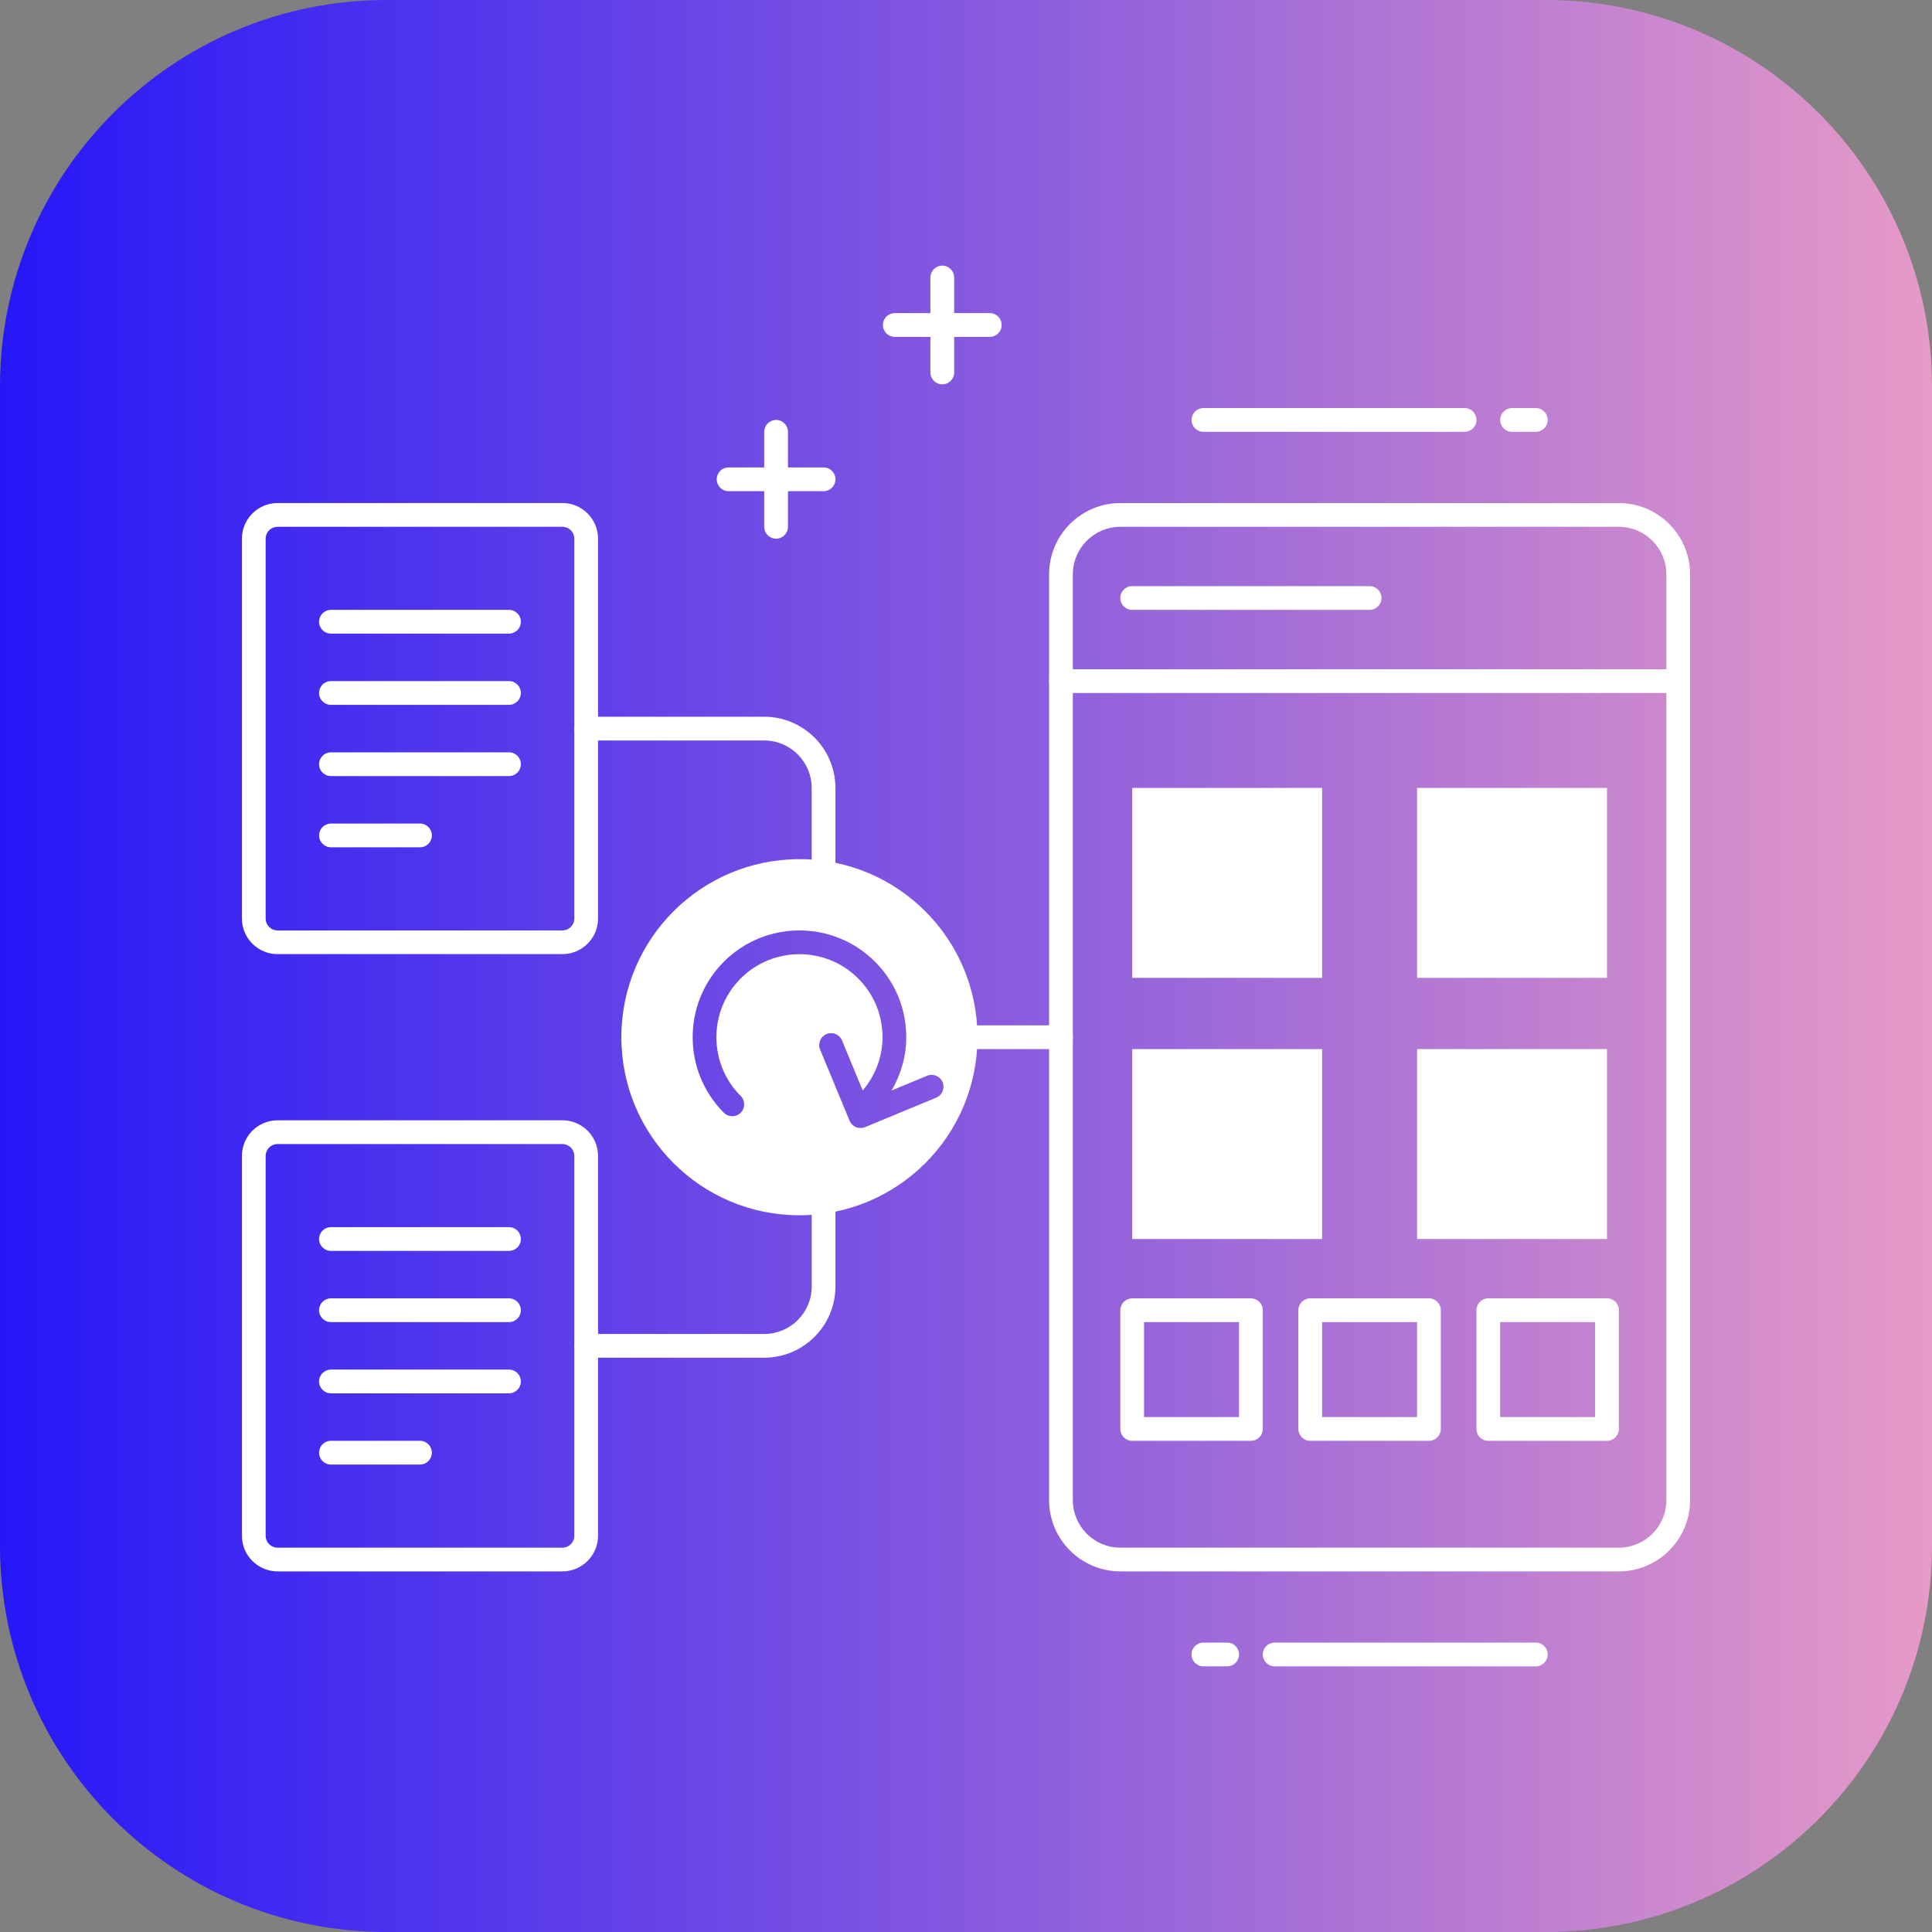 <?xml version="1.0" encoding="utf-8"?>
<!-- Generator: Adobe Illustrator 27.1.1, SVG Export Plug-In . SVG Version: 6.00 Build 0)  -->
<svg version="1.1" xmlns="http://www.w3.org/2000/svg" xmlns:xlink="http://www.w3.org/1999/xlink" x="0px" y="0px"
	 viewBox="0 0 80 80" style="enable-background:new 0 0 80 80;" xml:space="preserve">
<rect x="0" y="0" width="80" height="80" fill="#808080" stroke="none"/>
<style type="text/css">
	.st0{fill:url(#SVGID_1_);}
	.st1{fill:#FFFFFF;}
</style>
<g id="Layer_1">
	<linearGradient id="SVGID_1_" gradientUnits="userSpaceOnUse" x1="1.818989e-12" y1="40" x2="80" y2="40">
		<stop  offset="0" style="stop-color:#2517F8"/>
		<stop  offset="1" style="stop-color:#E69AC7"/>
	</linearGradient>
	<path class="st0" d="M64,80H16C7.163,80,0,72.837,0,64V16C0,7.163,7.163,0,16,0h48c8.837,0,16,7.163,16,16v48
		C80,72.837,72.837,80,64,80z"/>
</g>
<g id="Layer_2">
	<g>
		<path class="st1" d="M67.034,65.068H46.39c-1.626,0-2.949-1.323-2.949-2.949V23.78c0-1.626,1.323-2.949,2.949-2.949h20.644
			c1.626,0,2.949,1.323,2.949,2.949v38.339C69.983,63.745,68.66,65.068,67.034,65.068z M46.39,21.814
			c-1.084,0-1.966,0.882-1.966,1.966v38.339c0,1.084,0.882,1.966,1.966,1.966h20.644c1.084,0,1.966-0.882,1.966-1.966V23.78
			c0-1.084-0.882-1.966-1.966-1.966H46.39z"/>
	</g>
	<g>
		<path class="st1" d="M69.492,28.695H43.932c-0.272,0-0.492-0.22-0.492-0.492s0.22-0.492,0.492-0.492h25.559
			c0.272,0,0.492,0.22,0.492,0.492S69.763,28.695,69.492,28.695z"/>
	</g>
	<g>
		<rect x="46.882" y="32.627" class="st1" width="7.864" height="7.864"/>
	</g>
	<g>
		<rect x="58.678" y="32.627" class="st1" width="7.864" height="7.864"/>
	</g>
	<g>
		<rect x="46.882" y="43.441" class="st1" width="7.864" height="7.864"/>
	</g>
	<g>
		<rect x="58.678" y="43.441" class="st1" width="7.864" height="7.864"/>
	</g>
	<g>
		<path class="st1" d="M51.797,59.661h-4.915c-0.272,0-0.492-0.22-0.492-0.492v-4.915c0-0.272,0.22-0.492,0.492-0.492h4.915
			c0.272,0,0.492,0.22,0.492,0.492v4.915C52.288,59.441,52.068,59.661,51.797,59.661z M47.373,58.678h3.932v-3.932h-3.932V58.678z"
			/>
	</g>
	<g>
		<path class="st1" d="M66.542,59.661h-4.915c-0.272,0-0.492-0.22-0.492-0.492v-4.915c0-0.272,0.22-0.492,0.492-0.492h4.915
			c0.272,0,0.492,0.22,0.492,0.492v4.915C67.034,59.441,66.814,59.661,66.542,59.661z M62.119,58.678h3.932v-3.932h-3.932V58.678z"
			/>
	</g>
	<g>
		<path class="st1" d="M59.169,59.661h-4.915c-0.272,0-0.492-0.22-0.492-0.492v-4.915c0-0.272,0.22-0.492,0.492-0.492h4.915
			c0.272,0,0.492,0.22,0.492,0.492v4.915C59.661,59.441,59.441,59.661,59.169,59.661z M54.746,58.678h3.932v-3.932h-3.932V58.678z"
			/>
	</g>
	<g>
		<path class="st1" d="M56.712,25.254h-9.831c-0.272,0-0.492-0.22-0.492-0.492s0.22-0.492,0.492-0.492h9.831
			c0.272,0,0.492,0.22,0.492,0.492S56.984,25.254,56.712,25.254z"/>
	</g>
	<g>
		<path class="st1" d="M23.288,39.508H11.492c-0.813,0-1.475-0.661-1.475-1.475V22.305c0-0.813,0.661-1.475,1.475-1.475h11.797
			c0.813,0,1.475,0.661,1.475,1.475v15.729C24.763,38.847,24.101,39.508,23.288,39.508z M11.492,21.814
			c-0.271,0-0.492,0.22-0.492,0.492v15.729c0,0.271,0.221,0.492,0.492,0.492h11.797c0.271,0,0.492-0.22,0.492-0.492V22.305
			c0-0.271-0.221-0.492-0.492-0.492H11.492z"/>
	</g>
	<g>
		<path class="st1" d="M21.076,26.237h-7.373c-0.272,0-0.492-0.22-0.492-0.492c0-0.272,0.22-0.492,0.492-0.492h7.373
			c0.272,0,0.492,0.22,0.492,0.492C21.568,26.017,21.348,26.237,21.076,26.237z"/>
	</g>
	<g>
		<path class="st1" d="M21.076,29.186h-7.373c-0.272,0-0.492-0.22-0.492-0.492s0.22-0.492,0.492-0.492h7.373
			c0.272,0,0.492,0.22,0.492,0.492S21.348,29.186,21.076,29.186z"/>
	</g>
	<g>
		<path class="st1" d="M21.076,32.136h-7.373c-0.272,0-0.492-0.22-0.492-0.492s0.22-0.492,0.492-0.492h7.373
			c0.272,0,0.492,0.22,0.492,0.492S21.348,32.136,21.076,32.136z"/>
	</g>
	<g>
		<path class="st1" d="M17.39,35.085h-3.686c-0.272,0-0.492-0.22-0.492-0.492s0.22-0.492,0.492-0.492h3.686
			c0.272,0,0.492,0.22,0.492,0.492S17.662,35.085,17.39,35.085z"/>
	</g>
	<g>
		<path class="st1" d="M23.288,65.068H11.492c-0.813,0-1.475-0.661-1.475-1.475V47.864c0-0.813,0.661-1.475,1.475-1.475h11.797
			c0.813,0,1.475,0.661,1.475,1.475v15.729C24.763,64.406,24.101,65.068,23.288,65.068z M11.492,47.373
			c-0.271,0-0.492,0.22-0.492,0.492v15.729c0,0.271,0.221,0.492,0.492,0.492h11.797c0.271,0,0.492-0.22,0.492-0.492V47.864
			c0-0.271-0.221-0.492-0.492-0.492H11.492z"/>
	</g>
	<g>
		<path class="st1" d="M21.076,51.797h-7.373c-0.272,0-0.492-0.22-0.492-0.492s0.22-0.492,0.492-0.492h7.373
			c0.272,0,0.492,0.22,0.492,0.492S21.348,51.797,21.076,51.797z"/>
	</g>
	<g>
		<path class="st1" d="M21.076,54.746h-7.373c-0.272,0-0.492-0.22-0.492-0.492s0.22-0.492,0.492-0.492h7.373
			c0.272,0,0.492,0.22,0.492,0.492S21.348,54.746,21.076,54.746z"/>
	</g>
	<g>
		<path class="st1" d="M21.076,57.695h-7.373c-0.272,0-0.492-0.22-0.492-0.492s0.22-0.492,0.492-0.492h7.373
			c0.272,0,0.492,0.22,0.492,0.492S21.348,57.695,21.076,57.695z"/>
	</g>
	<g>
		<path class="st1" d="M17.39,60.644h-3.686c-0.272,0-0.492-0.22-0.492-0.492s0.22-0.492,0.492-0.492h3.686
			c0.272,0,0.492,0.22,0.492,0.492S17.662,60.644,17.39,60.644z"/>
	</g>
	<g>
		<path class="st1" d="M34.593,37.264v-4.637c0-1.626-1.323-2.949-2.949-2.949h-7.373c-0.272,0-0.492,0.22-0.492,0.492
			c0,0.272,0.22,0.492,0.492,0.492h7.373c1.084,0,1.966,0.882,1.966,1.966v4.637H34.593z"/>
		<path class="st1" d="M33.61,37.264"/>
		<path class="st1" d="M33.61,44.238"/>
		<path class="st1" d="M34.593,48.238v5.033c0,1.626-1.323,2.949-2.949,2.949h-7.373C24,56.22,23.78,56,23.78,55.729
			s0.22-0.492,0.492-0.492h7.373c1.084,0,1.966-0.882,1.966-1.966v-5.033H34.593z"/>
		<path class="st1" d="M34.593,37.264"/>
	</g>
	<g>
		<path class="st1" d="M43.932,43.441H40c-0.272,0-0.492-0.22-0.492-0.492s0.22-0.492,0.492-0.492h3.932
			c0.272,0,0.492,0.22,0.492,0.492S44.204,43.441,43.932,43.441z"/>
	</g>
	<path class="st1" d="M33.102,35.576c-4.072,0-7.373,3.301-7.373,7.373s3.301,7.373,7.373,7.373c4.072,0,7.373-3.301,7.373-7.373
		S37.174,35.576,33.102,35.576z M38.766,45.452l-2.945,1.22c-0.061,0.025-0.126,0.037-0.188,0.037c-0.193,0-0.375-0.114-0.454-0.303
		l-1.22-2.945c-0.104-0.251,0.015-0.539,0.266-0.642c0.252-0.104,0.539,0.016,0.642,0.266l0.857,2.069
		c0.522-0.619,0.82-1.386,0.819-2.205c0-0.92-0.358-1.784-1.007-2.433c-1.342-1.341-3.524-1.34-4.866,0
		c-1.341,1.342-1.341,3.525,0,4.866c0.192,0.192,0.192,0.504,0,0.695c-0.192,0.192-0.503,0.192-0.695,0
		c-1.724-1.725-1.724-4.531,0-6.256c1.723-1.724,4.531-1.725,6.256,0c0.835,0.835,1.295,1.946,1.295,3.128
		c0.001,0.789-0.221,1.539-0.607,2.205l1.471-0.609c0.252-0.102,0.538,0.016,0.642,0.266C39.135,45.061,39.016,45.349,38.766,45.452
		z"/>
	<g>
		<path class="st1" d="M50.814,69h-0.983c-0.272,0-0.492-0.22-0.492-0.492s0.22-0.492,0.492-0.492h0.983
			c0.272,0,0.492,0.22,0.492,0.492S51.085,69,50.814,69z"/>
	</g>
	<g>
		<path class="st1" d="M63.593,69H52.78c-0.272,0-0.492-0.22-0.492-0.492s0.22-0.492,0.492-0.492h10.814
			c0.272,0,0.492,0.22,0.492,0.492S63.865,69,63.593,69z"/>
	</g>
	<g>
		<path class="st1" d="M63.594,17.881h-0.983c-0.272,0-0.492-0.22-0.492-0.492c0-0.272,0.22-0.492,0.492-0.492h0.983
			c0.272,0,0.492,0.22,0.492,0.492C64.086,17.662,63.866,17.881,63.594,17.881z"/>
	</g>
	<g>
		<path class="st1" d="M60.645,17.881H49.831c-0.272,0-0.492-0.22-0.492-0.492c0-0.272,0.22-0.492,0.492-0.492h10.814
			c0.272,0,0.492,0.22,0.492,0.492C61.137,17.662,60.917,17.881,60.645,17.881z"/>
	</g>
	<g>
		<path class="st1" d="M40.984,13.949h-3.932c-0.272,0-0.492-0.22-0.492-0.492s0.22-0.492,0.492-0.492h3.932
			c0.272,0,0.492,0.22,0.492,0.492S41.256,13.949,40.984,13.949z"/>
	</g>
	<g>
		<path class="st1" d="M39.018,15.915c-0.272,0-0.492-0.22-0.492-0.492v-3.932c0-0.272,0.22-0.492,0.492-0.492
			c0.272,0,0.492,0.22,0.492,0.492v3.932C39.509,15.695,39.29,15.915,39.018,15.915z"/>
	</g>
	<g>
		<path class="st1" d="M34.102,20.339h-3.932c-0.272,0-0.492-0.22-0.492-0.492s0.22-0.492,0.492-0.492h3.932
			c0.272,0,0.492,0.22,0.492,0.492S34.373,20.339,34.102,20.339z"/>
	</g>
	<g>
		<path class="st1" d="M32.136,22.305c-0.272,0-0.492-0.22-0.492-0.492v-3.932c0-0.272,0.22-0.492,0.492-0.492
			s0.492,0.22,0.492,0.492v3.932C32.627,22.085,32.407,22.305,32.136,22.305z"/>
	</g>
	<line class="st1" x1="34.593" y1="37.264" x2="33.61" y2="37.264"/>
</g>
</svg>
